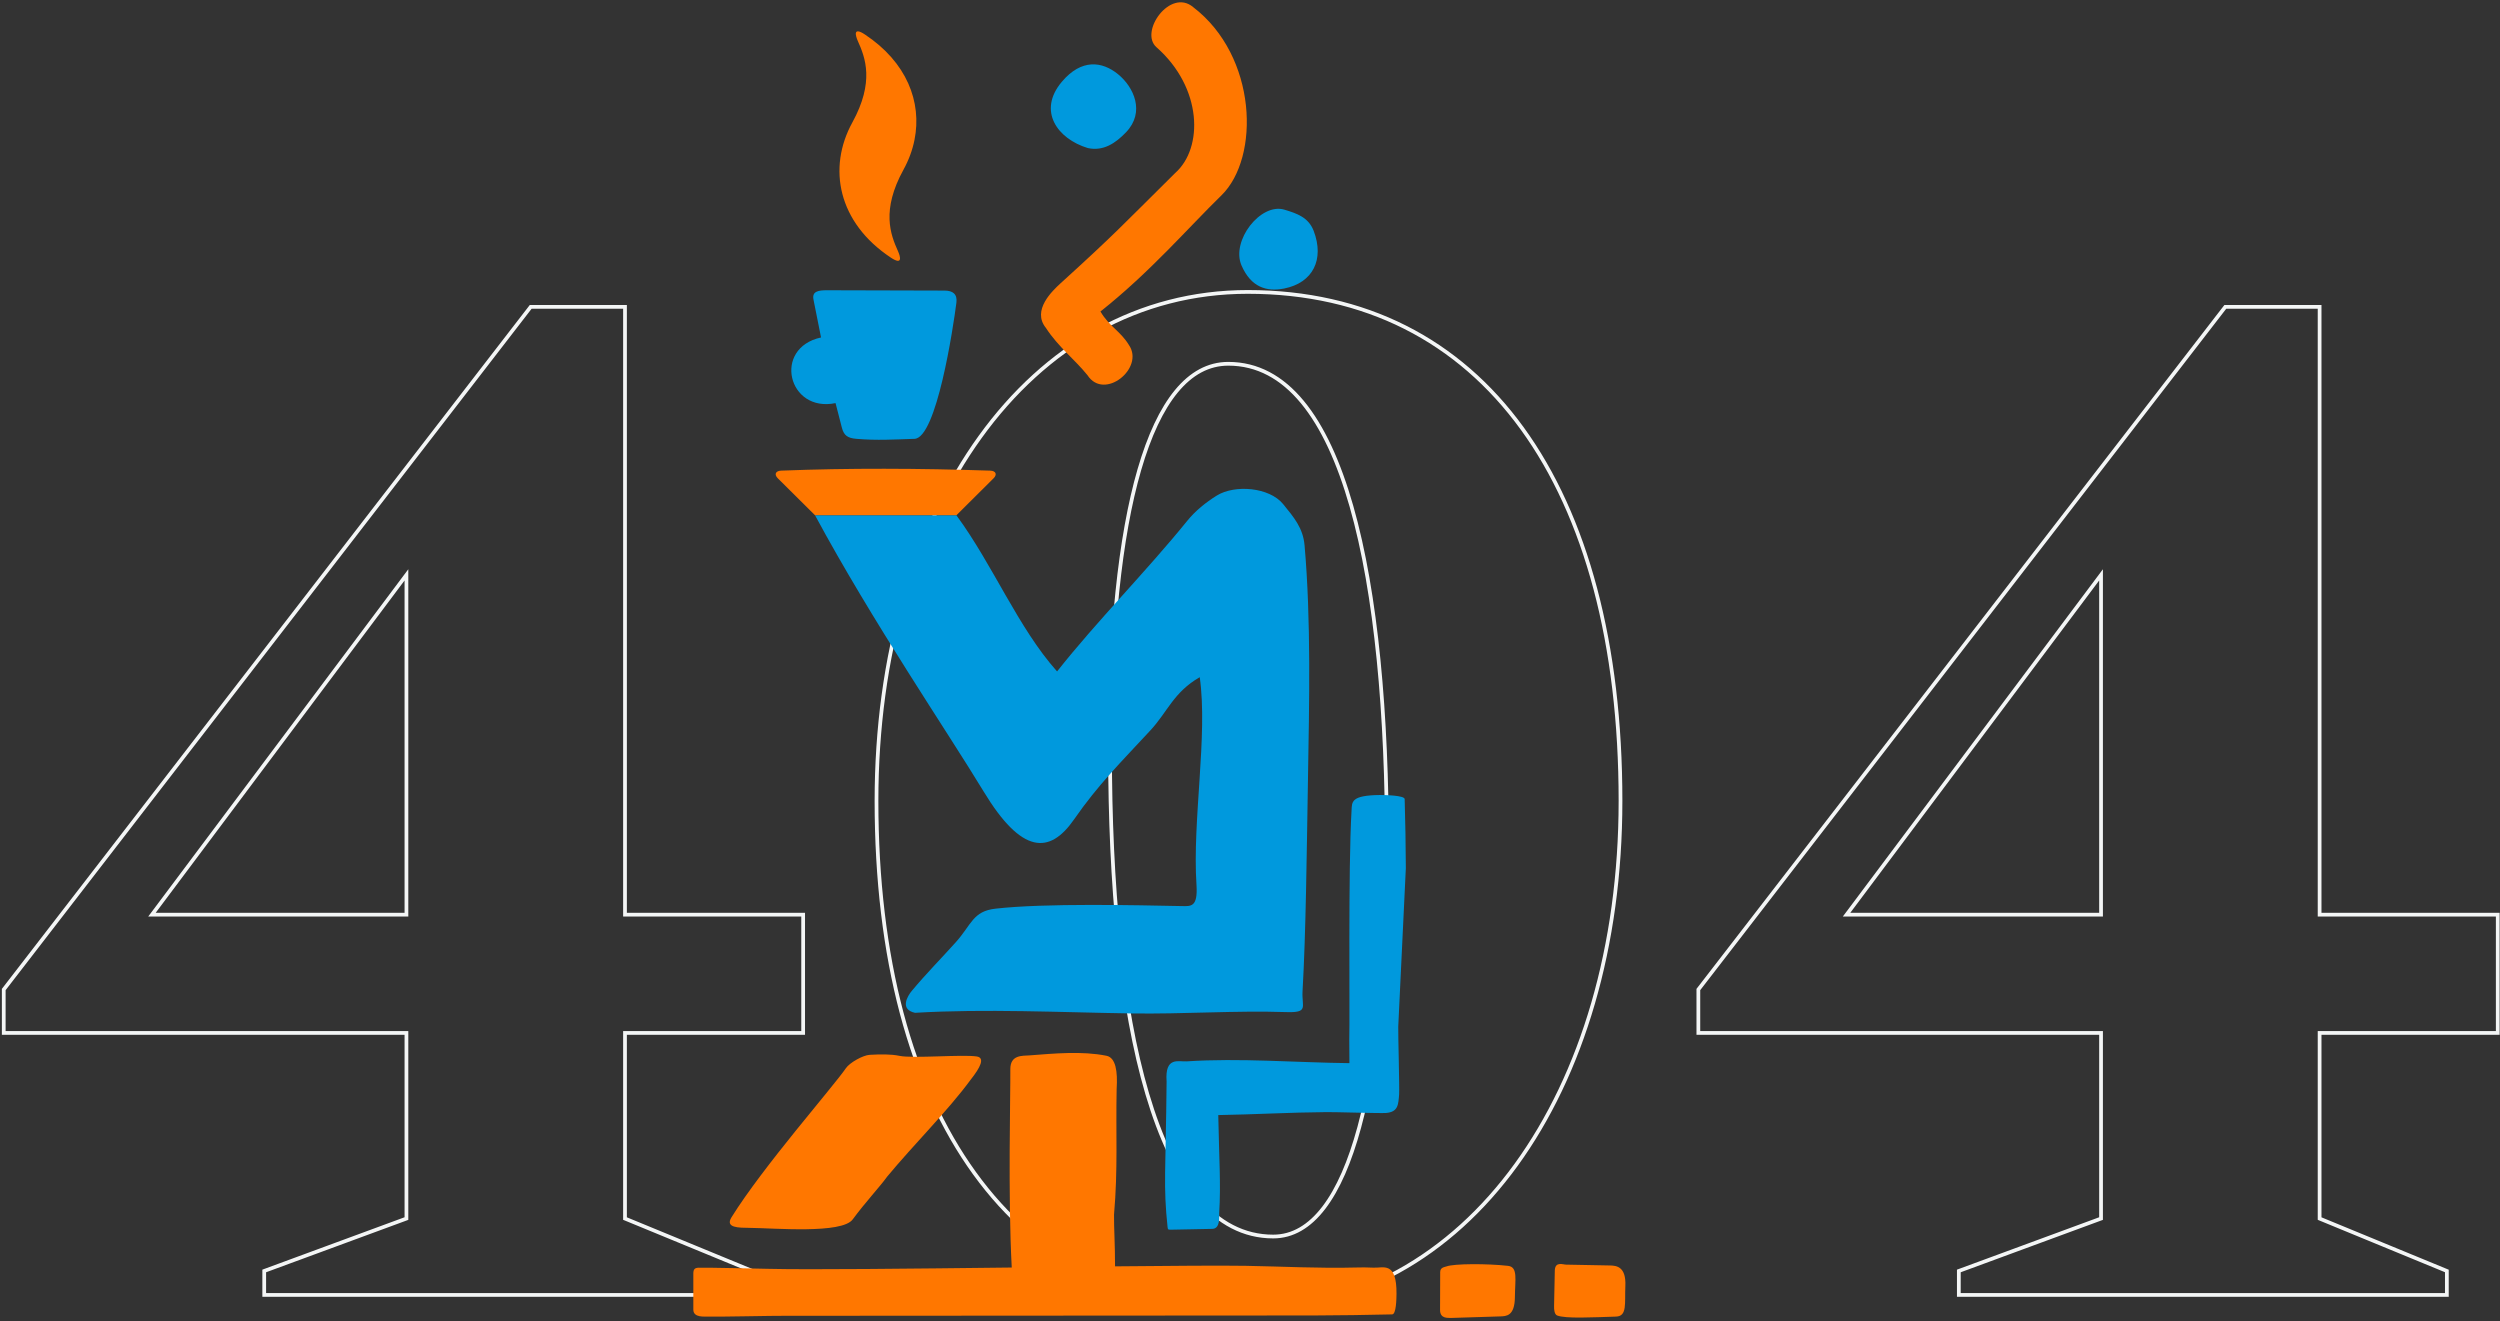 <svg height="353" viewBox="0 0 668 353" width="668" xmlns="http://www.w3.org/2000/svg"><rect x="0" y="0" width="668" height="353" fill="#333333" stroke="none"/><g fill="none" fill-rule="evenodd" transform="translate(1)"><path d="m69.6 346v-6.4l38-14v-49.6h-107.6v-11.6l140.8-182.4h25.2v162.4h47.6v31.6h-47.6v49.6l34 14v6.4zm-30-101.6h68v-90.8zm292.8 105.6c-62.4 0-99.2-52-99.2-136 0-78 40.8-136 99.2-136 62.8 0 99.6 52 99.6 136 0 78-41.2 136-99.6 136zm6.8-19.6c20.8 0 30.4-43.2 30.4-104 0-70.8-11.2-129.2-42.4-129.2-21.2 0-31.6 40.8-31.6 103.6 0 71.2 12 129.6 43.6 129.6zm183.2 15.6v-6.4l38-14v-49.6h-107.6v-11.6l140.8-182.4h25.2v162.4h47.6v31.6h-47.6v49.6l34 14v6.4zm-30-101.6h68v-90.8z" stroke="#f4f6f6"/><g transform="translate(184)"><path d="m186.941 351.204c1.152.092 1.185-4.277 1.204-5.464.071-8.839-3.554-6.878-6.158-7.02-1.654-.087-3.312-.087-4.781-.04-9.655.266-19.621-.289-29.303-.452-6.576-.109-19.584-.013-34.966.141.019-5.533-.308-10.387-.27-13.815 1.069-12.225.452-21.883.702-33.609.295-4.673-.234-8.346-2.728-8.846-6.526-1.318-14.025-.599-20.59-.098-1.8.141-5.128-.234-5.09 3.713.062 6.763-.655 33.811.378 52.968-26.994.316-54.21.616-64.784.354-.819-.022-17.838-.392-18.942-.307-1.008.076-1.354.408-1.354 1.625v9.584c0 2.229 3.078 1.802 3.828 1.857 1.7.111 18.637-.261 20.336-.209l141.804-.093c6.912-.027 13.813-.125 20.712-.288zm32.841-4.632c.033-4.71.865-8.032-1.841-8.337-5.536-.623-14.436-.609-16.453.156-.574.212-1.67.237-1.67 1.549l-.035 10.09c0 2.41 2.154 2.069 2.901 2.127l13.204-.414c1.561-.052 3.853-.06 3.894-5.171zm29.512-2.973c-.201 4.712.538 8.091-2.494 8.195-6.207.193-13.547.601-15.752-.31-.63-.264-.867-1.375-.796-2.69l.193-9.388c.123-2.415 2.192-1.497 3.029-1.497l11.765.224c1.738.037 4.286.359 4.055 5.467zm-197.237-29.21c-1.968 2.731-5.863 6.88-9.207 11.427-2.88 3.934-20.834 2.339-27.559 2.271-2.909-.03-6.586.011-4.846-2.805 8.381-13.513 27.279-35.001 30.588-39.874.979-1.435 4.517-3.467 6.379-3.559 2.81-.153 5.572-.218 7.975.283 3.524.729 16.889-.433 20.617.16 2.24.352.954 2.93-1.654 6.221-6.053 8.247-15.17 17.276-22.294 25.875zm81.719-312.518c-6.113-5.083-14.425 6.649-9.768 10.746 12.329 10.859 12.544 26.937 5.009 33.605-14.596 14.452-15.915 16.099-30.686 29.523-2.102 1.941-7.701 7.166-3.864 11.874 3.277 5.058 7.731 8.434 11.116 12.646 4.486 6.883 15.3-1.903 11.075-8.065-2.3-3.782-5.259-4.936-7.616-8.968 13.277-10.518 23.534-22.469 32.319-31.023 10.372-10.11 9.632-37.222-7.586-50.338m-78.845 65.215c.674 1.49 1.332 3.897-1.89 1.757-14.137-9.372-16.973-23.953-10.298-36.109 5.974-10.886 3.462-17.331 1.482-21.749-.664-1.496-1.33-3.902 1.893-1.762 11.159 7.4 15.273 18.032 13.234 28.166-.541 2.707-1.528 5.383-2.936 7.945-5.98 10.886-3.464 17.334-1.485 21.752m24.646 58.668c-19.028-.626-37.695-.711-55.84 0-1.58.057-1.887 1.075-.922 2.031l9.991 9.922h37.717l9.976-9.922c.968-.956.664-1.98-.922-2.031" fill="#f70"/><g fill="#09d"><path d="m158.109 77.097c-4.71.923-8.848-.357-11.377-6.162-2.863-6.576 5.098-16.822 11.463-14.91 3.446 1.037 6.442 2.091 7.818 5.663 2.904 7.589-.154 13.883-7.904 15.409zm-52.437-37.534c-8.138-2.459-13.535-9.93-6.936-17.727 5.221-6.175 10.741-5.476 14.999-2.009 4.226 3.442 7.301 10.114 2.156 15.5-2.809 2.946-6.091 5.138-10.219 4.237zm-69.686 37.996c10.504 0 20.88.087 31.39.087 2.268 0 3.465.988 3.173 3.226-.845 6.679-5.313 36.196-11.2 36.385-5.503.174-10.019.471-15.528 0-2.238-.194-3.329-.815-3.883-3.017-.563-2.173-1.126-4.351-1.681-6.53-12.728 2.628-16.886-14.706-3.877-17.539-.671-3.371-1.349-6.753-2.02-10.135-.449-2.225 1.359-2.478 3.627-2.478m90.728 211.39c-.503-6.739 3.268-5.209 5.316-5.348 14.145-.944 29.373.319 43.533.477-.035-3.164-.049-5.811-.04-6.096.177-6.837-.307-45.96.606-61.36.139-2.323-.28-4.111 7.581-4.193 1.177-.012 6.702.089 6.616 1.119.174 6.123.288 12.257.313 18.406l-2.029 42.363c-.055 1.512.353 16.571.234 18.079-.212 2.811-.27 4.73-3.511 4.994-1.332.123-14.615-.286-15.958-.231-9.599.074-19.238.632-28.856.792.218 11.618.726 18.632.246 26.155-.044.825.383 4.201-1.836 4.25l-10.507.207c-1.213.033-1.371.076-1.438-.574-1.197-11.254-.495-14.817-.27-39.039"/><path d="m163.042 264.812c.889-15.501 1.115-36.848 1.447-56.62.337-20.148.851-42.442-.911-62.493-.399-4.582-2.812-7.433-5.751-11.03-3.66-4.467-12.84-5.263-17.72-2.246-2.905 1.811-5.73 4.086-7.87 6.736-10.871 13.428-24.326 27.001-34.787 40.253-10.442-11.711-17.152-28.491-26.886-41.704h-37.758l-.025-.016c15.32 28.417 35.205 57.551 45.049 73.803 10.148 16.753 17.606 16.897 24.165 7.443 6.551-9.442 12.565-15.304 20.449-23.845 4.506-4.872 6.139-10.129 13.127-14.148 2.198 15.47-2.004 38.255-.873 55.457.4 6.069-1.49 5.734-3.94 5.704-12.204-.236-36.548-.814-49.793.694-6.044.689-6.352 4.246-10.559 8.944-3.972 4.419-7.992 8.476-11.79 13.039-1.118 1.337-3.301 4.934.87 5.843 18.7-1.119 39.02-.111 57.902.166 13.618.215 28.015-.816 41.13-.362 6.308.218 4.255-1.29 4.525-5.619"/></g></g></g></svg>